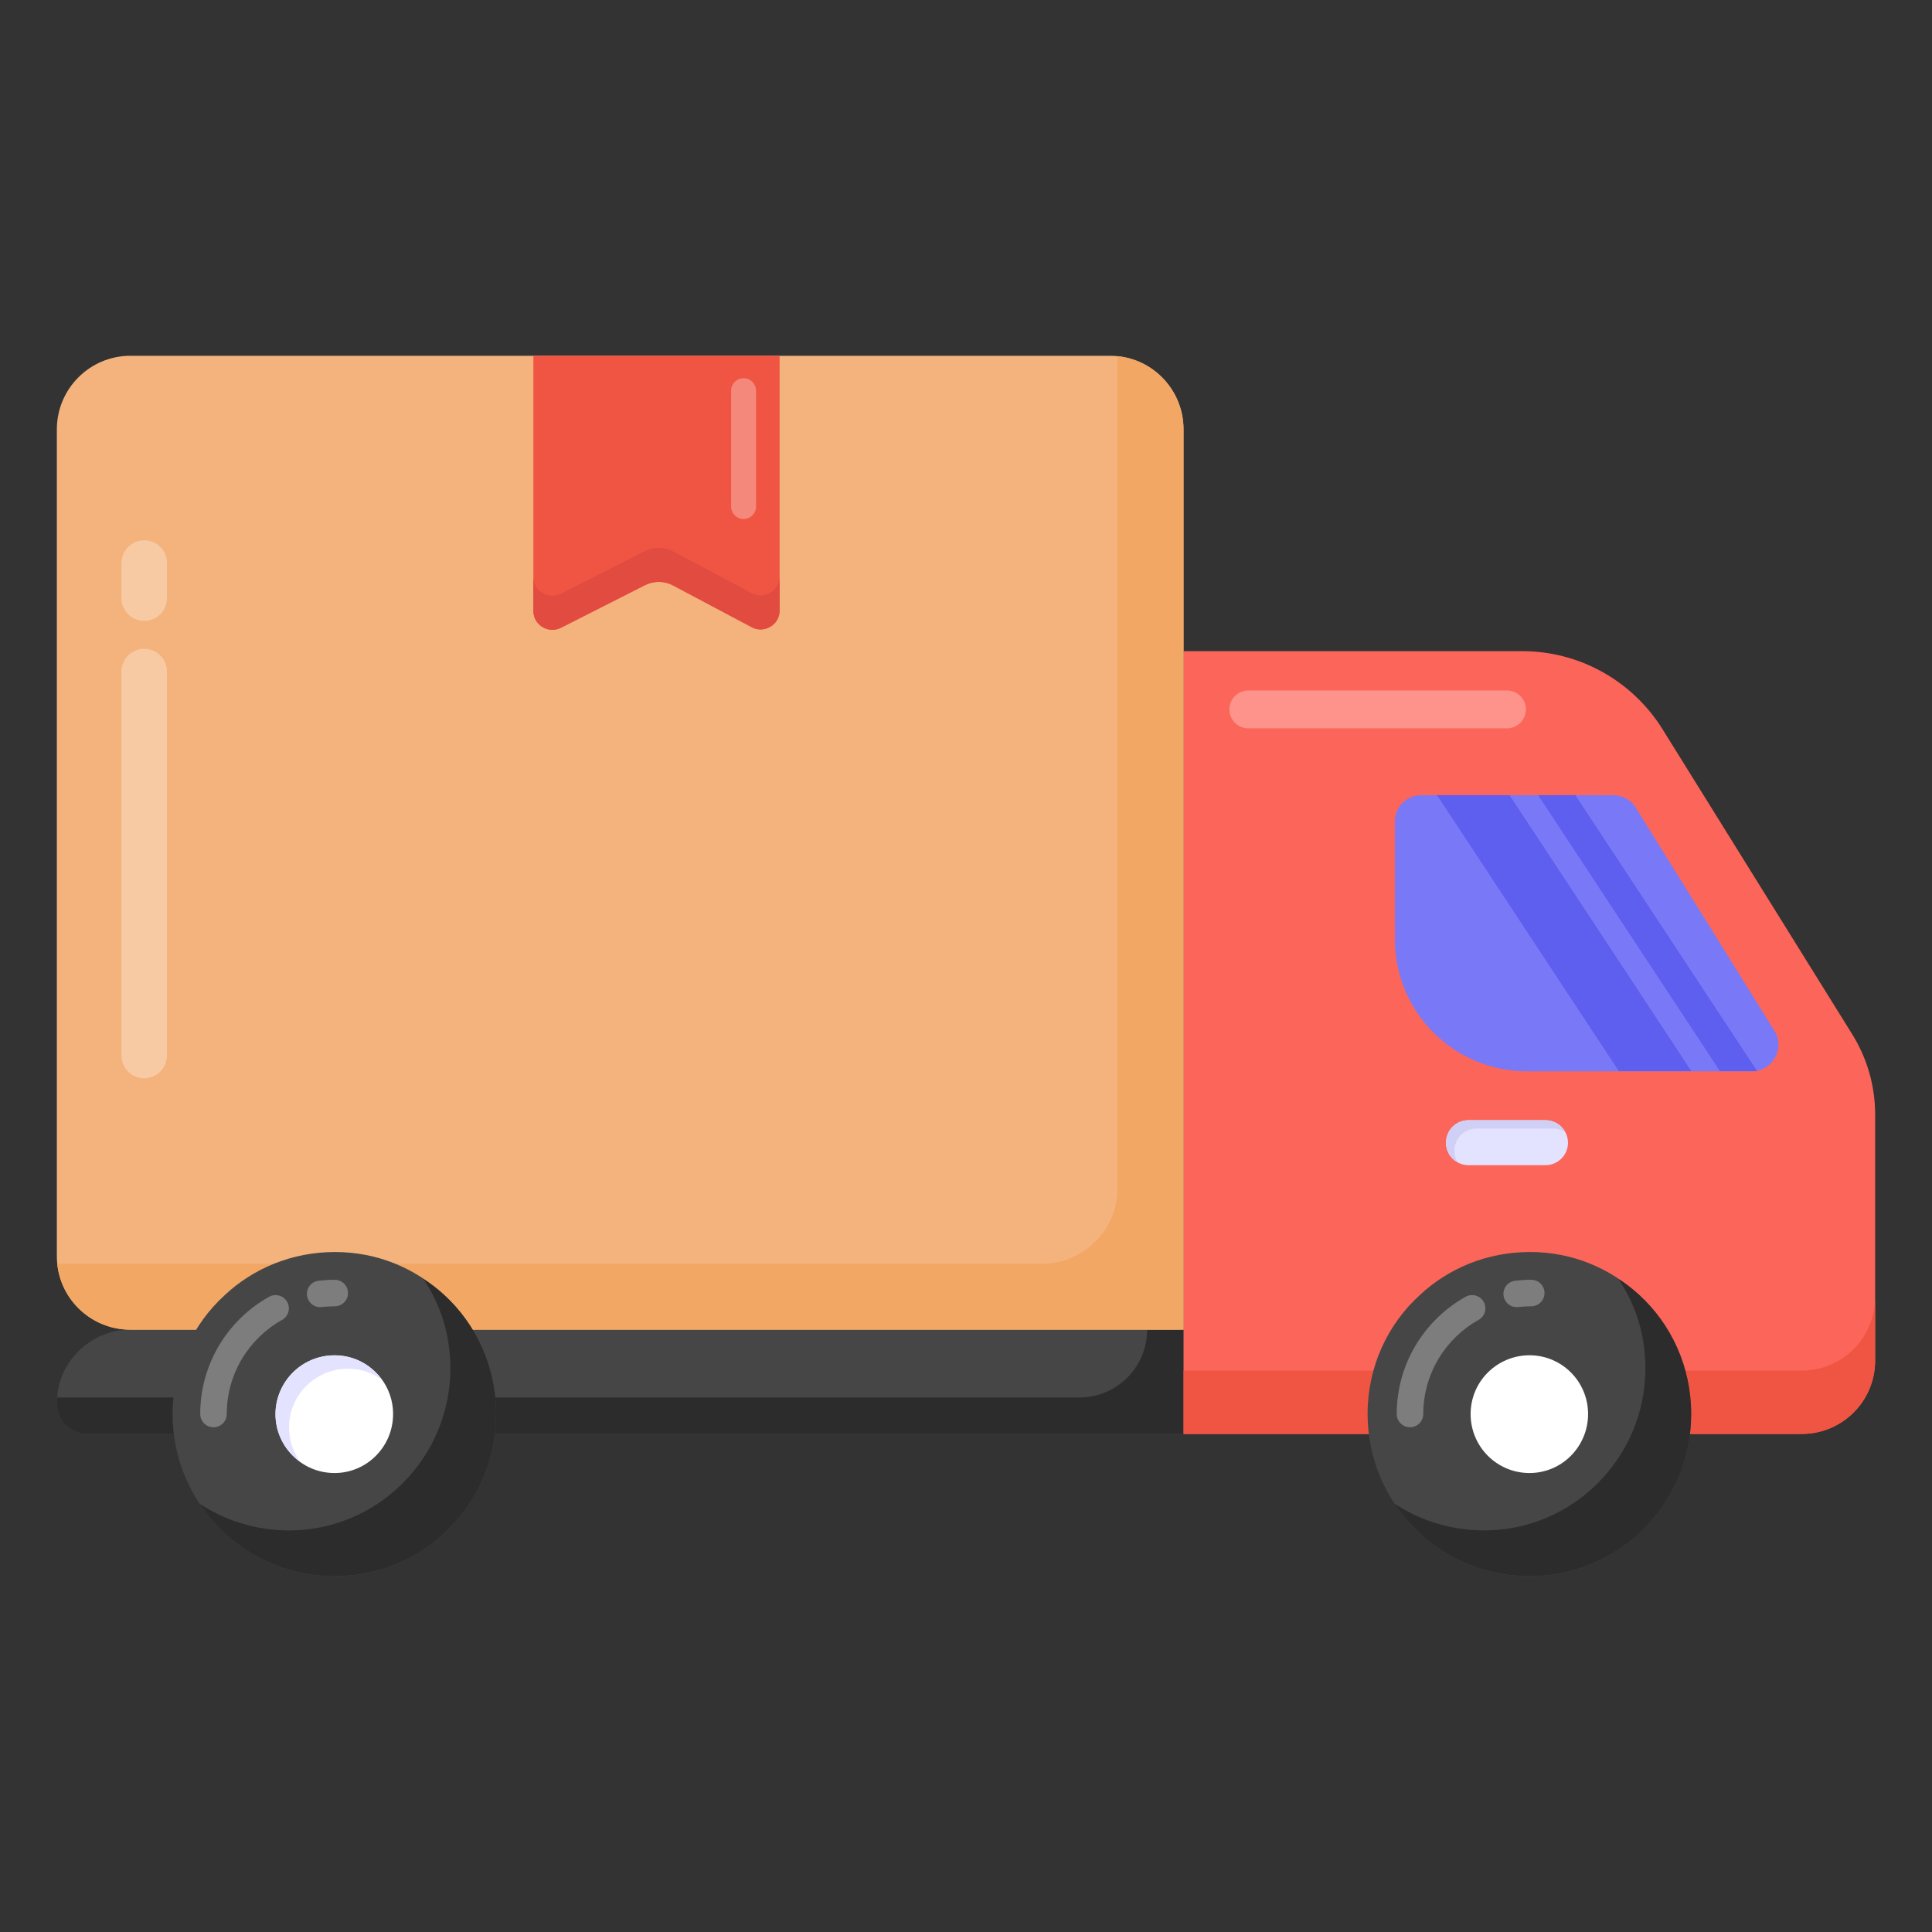 <svg width="80" height="80" viewBox="0 0 80 80" fill="none" xmlns="http://www.w3.org/2000/svg">
<rect x="0" y="0" width="80" height="80" fill="#333333" stroke="none"/>
<path d="M49.005 55.06V59.373H3.624C2.918 59.373 2.354 58.809 2.354 58.103C2.354 58.024 2.354 57.946 2.369 57.867C2.416 57.114 2.746 56.456 3.248 55.954C3.797 55.405 4.55 55.06 5.397 55.06H49.005Z" fill="#474646"/>
<path d="M49.005 55.06V59.373H3.624C2.918 59.373 2.354 58.809 2.354 58.103C2.354 58.024 2.354 57.946 2.369 57.867H44.691C46.244 57.867 47.499 56.612 47.499 55.06H49.005Z" fill="#2D2C2C"/>
<path d="M49.01 59.376V55.053V26.963H63.036C65.404 26.963 67.59 28.19 68.841 30.194L76.7 42.832C77.318 43.827 77.646 44.974 77.646 46.145V56.34C77.646 58.017 76.286 59.376 74.61 59.376H49.01Z" fill="#FC6559"/>
<path d="M77.643 53.718V56.34C77.643 58.019 76.286 59.376 74.6 59.376H49.012V56.754H74.6C76.286 56.754 77.643 55.397 77.643 53.718Z" fill="#F05543"/>
<path d="M72.534 44.361H63.232C60.205 44.361 57.758 41.914 57.758 38.886V34.024C57.758 33.412 58.244 32.926 58.856 32.926H66.793C67.17 32.926 67.53 33.114 67.734 33.444L73.475 42.683C73.93 43.42 73.397 44.361 72.534 44.361Z" fill="#7979F7"/>
<path d="M70.036 44.354H67.033L59.504 32.926H62.507L70.036 44.354Z" fill="#5E5EEF"/>
<path d="M72.761 44.354H71.219L63.69 32.926H65.232L72.761 44.354Z" fill="#5E5EEF"/>
<path d="M5.402 55.059C3.718 55.059 2.354 53.694 2.354 52.011V17.781C2.354 16.097 3.718 14.732 5.402 14.732H45.961C47.644 14.732 49.009 16.097 49.009 17.781V55.059H5.402Z" fill="#F4B37D"/>
<path d="M49.004 17.773V55.059H5.397C3.812 55.059 2.51 53.852 2.369 52.314C2.463 52.33 2.573 52.33 2.667 52.33H43.138C44.87 52.33 46.275 50.925 46.275 49.193V15.044C46.275 14.95 46.275 14.84 46.259 14.746C47.797 14.887 49.004 16.189 49.004 17.773Z" fill="#F2A764"/>
<path d="M70.025 58.549C70.025 62.245 67.046 65.27 63.35 65.27C59.608 65.27 56.629 62.245 56.629 58.549C56.629 56.599 57.455 54.837 58.797 53.621C59.982 52.513 61.588 51.843 63.35 51.843C65.113 51.843 66.672 52.513 67.873 53.621C69.199 54.837 70.025 56.599 70.025 58.549Z" fill="#474646"/>
<path d="M70.028 58.55C70.028 62.242 67.052 65.266 63.348 65.266C60.992 65.266 58.94 64.064 57.75 62.266C58.806 62.959 60.082 63.371 61.454 63.371C65.146 63.371 68.133 60.347 68.133 56.656C68.133 55.283 67.733 54.02 67.016 52.964C67.32 53.146 67.611 53.377 67.878 53.62C69.202 54.834 70.028 56.595 70.028 58.55Z" fill="#2D2C2C"/>
<path d="M65.759 58.554C65.759 59.896 64.677 60.995 63.335 60.995C61.976 60.995 60.895 59.896 60.895 58.554C60.895 57.192 62.001 56.119 63.335 56.119C64.666 56.119 65.759 57.201 65.759 58.554Z" fill="white"/>
<path d="M20.543 58.549C20.543 62.245 17.564 65.27 13.868 65.27C10.125 65.27 7.146 62.245 7.146 58.549C7.146 56.599 7.973 54.837 9.314 53.621C10.499 52.513 12.106 51.843 13.868 51.843C15.63 51.843 17.19 52.513 18.391 53.621C19.716 54.837 20.543 56.599 20.543 58.549Z" fill="#474646"/>
<path d="M20.543 58.551C20.543 62.242 17.568 65.266 13.864 65.266C11.508 65.266 9.456 64.064 8.266 62.267C9.322 62.959 10.597 63.372 11.97 63.372C15.661 63.372 18.649 60.348 18.649 56.656C18.649 55.284 18.248 54.021 17.532 52.964C17.835 53.147 18.127 53.377 18.394 53.62C19.718 54.835 20.543 56.595 20.543 58.551Z" fill="#2D2C2C"/>
<path d="M16.277 58.554C16.277 59.896 15.195 60.995 13.853 60.995C12.494 60.995 11.412 59.896 11.412 58.554C11.412 57.192 12.519 56.119 13.853 56.119C15.184 56.119 16.277 57.201 16.277 58.554Z" fill="white"/>
<path d="M15.812 57.13C15.436 56.847 14.949 56.675 14.416 56.675C13.075 56.675 11.969 57.751 11.969 59.106C11.969 59.64 12.142 60.126 12.424 60.518C11.812 60.095 11.404 59.373 11.404 58.557C11.404 57.32 12.409 56.126 13.851 56.126C14.603 56.126 15.294 56.439 15.812 57.13Z" fill="#E4E3FF"/>
<path d="M32.282 14.73V25.287C32.282 25.867 31.654 26.244 31.137 25.977L27.858 24.236C27.498 24.048 27.058 24.048 26.698 24.236L23.231 25.993C22.713 26.259 22.086 25.883 22.086 25.302V14.73H32.282Z" fill="#F05543"/>
<path d="M32.282 23.875V25.287C32.282 25.867 31.654 26.244 31.137 25.977L27.858 24.236C27.498 24.048 27.058 24.048 26.698 24.236L23.231 25.993C22.713 26.26 22.086 25.883 22.086 25.303V23.891C22.086 24.471 22.713 24.848 23.231 24.581L26.698 22.824C27.058 22.636 27.498 22.636 27.858 22.824L31.137 24.566C31.654 24.832 32.282 24.456 32.282 23.875Z" fill="#E24B40"/>
<path d="M64.927 47.32C64.927 47.833 64.505 48.248 63.992 48.248H60.81C60.291 48.248 59.875 47.833 59.875 47.32C59.875 46.8 60.291 46.385 60.81 46.385H63.992C64.505 46.385 64.927 46.8 64.927 47.32Z" fill="#E4E3FF"/>
<path d="M64.804 46.873C64.663 46.778 64.506 46.731 64.334 46.731H61.15C60.632 46.731 60.224 47.139 60.224 47.657C60.224 47.829 60.271 47.986 60.365 48.127C60.067 47.986 59.879 47.672 59.879 47.328C59.879 46.794 60.287 46.386 60.804 46.386H63.989C64.35 46.386 64.663 46.575 64.804 46.873Z" fill="#D0D0F7"/>
<g opacity="0.3">
<path d="M12.713 53.641C12.678 53.34 12.893 53.067 13.194 53.032C13.413 53.007 13.636 52.993 13.861 52.993C14.164 52.993 14.41 53.239 14.41 53.542C14.41 53.845 14.164 54.091 13.861 54.091C13.679 54.091 13.499 54.102 13.322 54.122C13.006 54.156 12.746 53.931 12.713 53.641Z" fill="white"/>
<path d="M8.84 59.1C8.537 59.1 8.291 58.854 8.291 58.551C8.291 56.468 9.443 54.645 11.144 53.696C11.408 53.549 11.744 53.645 11.891 53.908C12.039 54.173 11.944 54.507 11.679 54.655C10.305 55.419 9.389 56.893 9.389 58.551C9.389 58.854 9.143 59.1 8.84 59.1Z" fill="white"/>
</g>
<g opacity="0.3">
<path d="M62.258 53.641C62.222 53.34 62.438 53.067 62.739 53.032C62.958 53.007 63.181 52.993 63.406 52.993C63.709 52.993 63.955 53.239 63.955 53.542C63.955 53.845 63.709 54.091 63.406 54.091C63.224 54.091 63.044 54.102 62.867 54.122C62.551 54.156 62.291 53.931 62.258 53.641Z" fill="white"/>
<path d="M58.385 59.1C58.082 59.1 57.836 58.854 57.836 58.551C57.836 56.468 58.988 54.645 60.689 53.696C60.953 53.549 61.289 53.645 61.436 53.908C61.584 54.173 61.489 54.507 61.224 54.655C59.85 55.419 58.934 56.893 58.934 58.551C58.934 58.854 58.688 59.1 58.385 59.1Z" fill="white"/>
</g>
<g opacity="0.3">
<path d="M5.971 44.648C5.451 44.648 5.029 44.227 5.029 43.706V27.807C5.029 27.287 5.451 26.865 5.971 26.865C6.491 26.865 6.912 27.287 6.912 27.807V43.706C6.912 44.227 6.491 44.648 5.971 44.648Z" fill="white"/>
<path d="M5.971 25.709C5.451 25.709 5.029 25.287 5.029 24.767V23.314C5.029 22.794 5.451 22.373 5.971 22.373C6.491 22.373 6.912 22.794 6.912 23.314V24.767C6.912 25.287 6.491 25.709 5.971 25.709Z" fill="white"/>
</g>
<g opacity="0.3">
<path d="M62.401 30.159H51.691C51.257 30.159 50.906 29.809 50.906 29.375C50.906 28.942 51.257 28.591 51.691 28.591H62.401C62.834 28.591 63.185 28.942 63.185 29.375C63.185 29.809 62.834 30.159 62.401 30.159Z" fill="white"/>
</g>
<g opacity="0.3">
<path d="M30.79 21.491C30.505 21.491 30.273 21.261 30.273 20.975L30.273 16.177C30.273 15.892 30.505 15.661 30.79 15.661C31.075 15.661 31.306 15.892 31.306 16.177L31.306 20.975C31.306 21.261 31.075 21.491 30.79 21.491Z" fill="white"/>
</g>
</svg>
